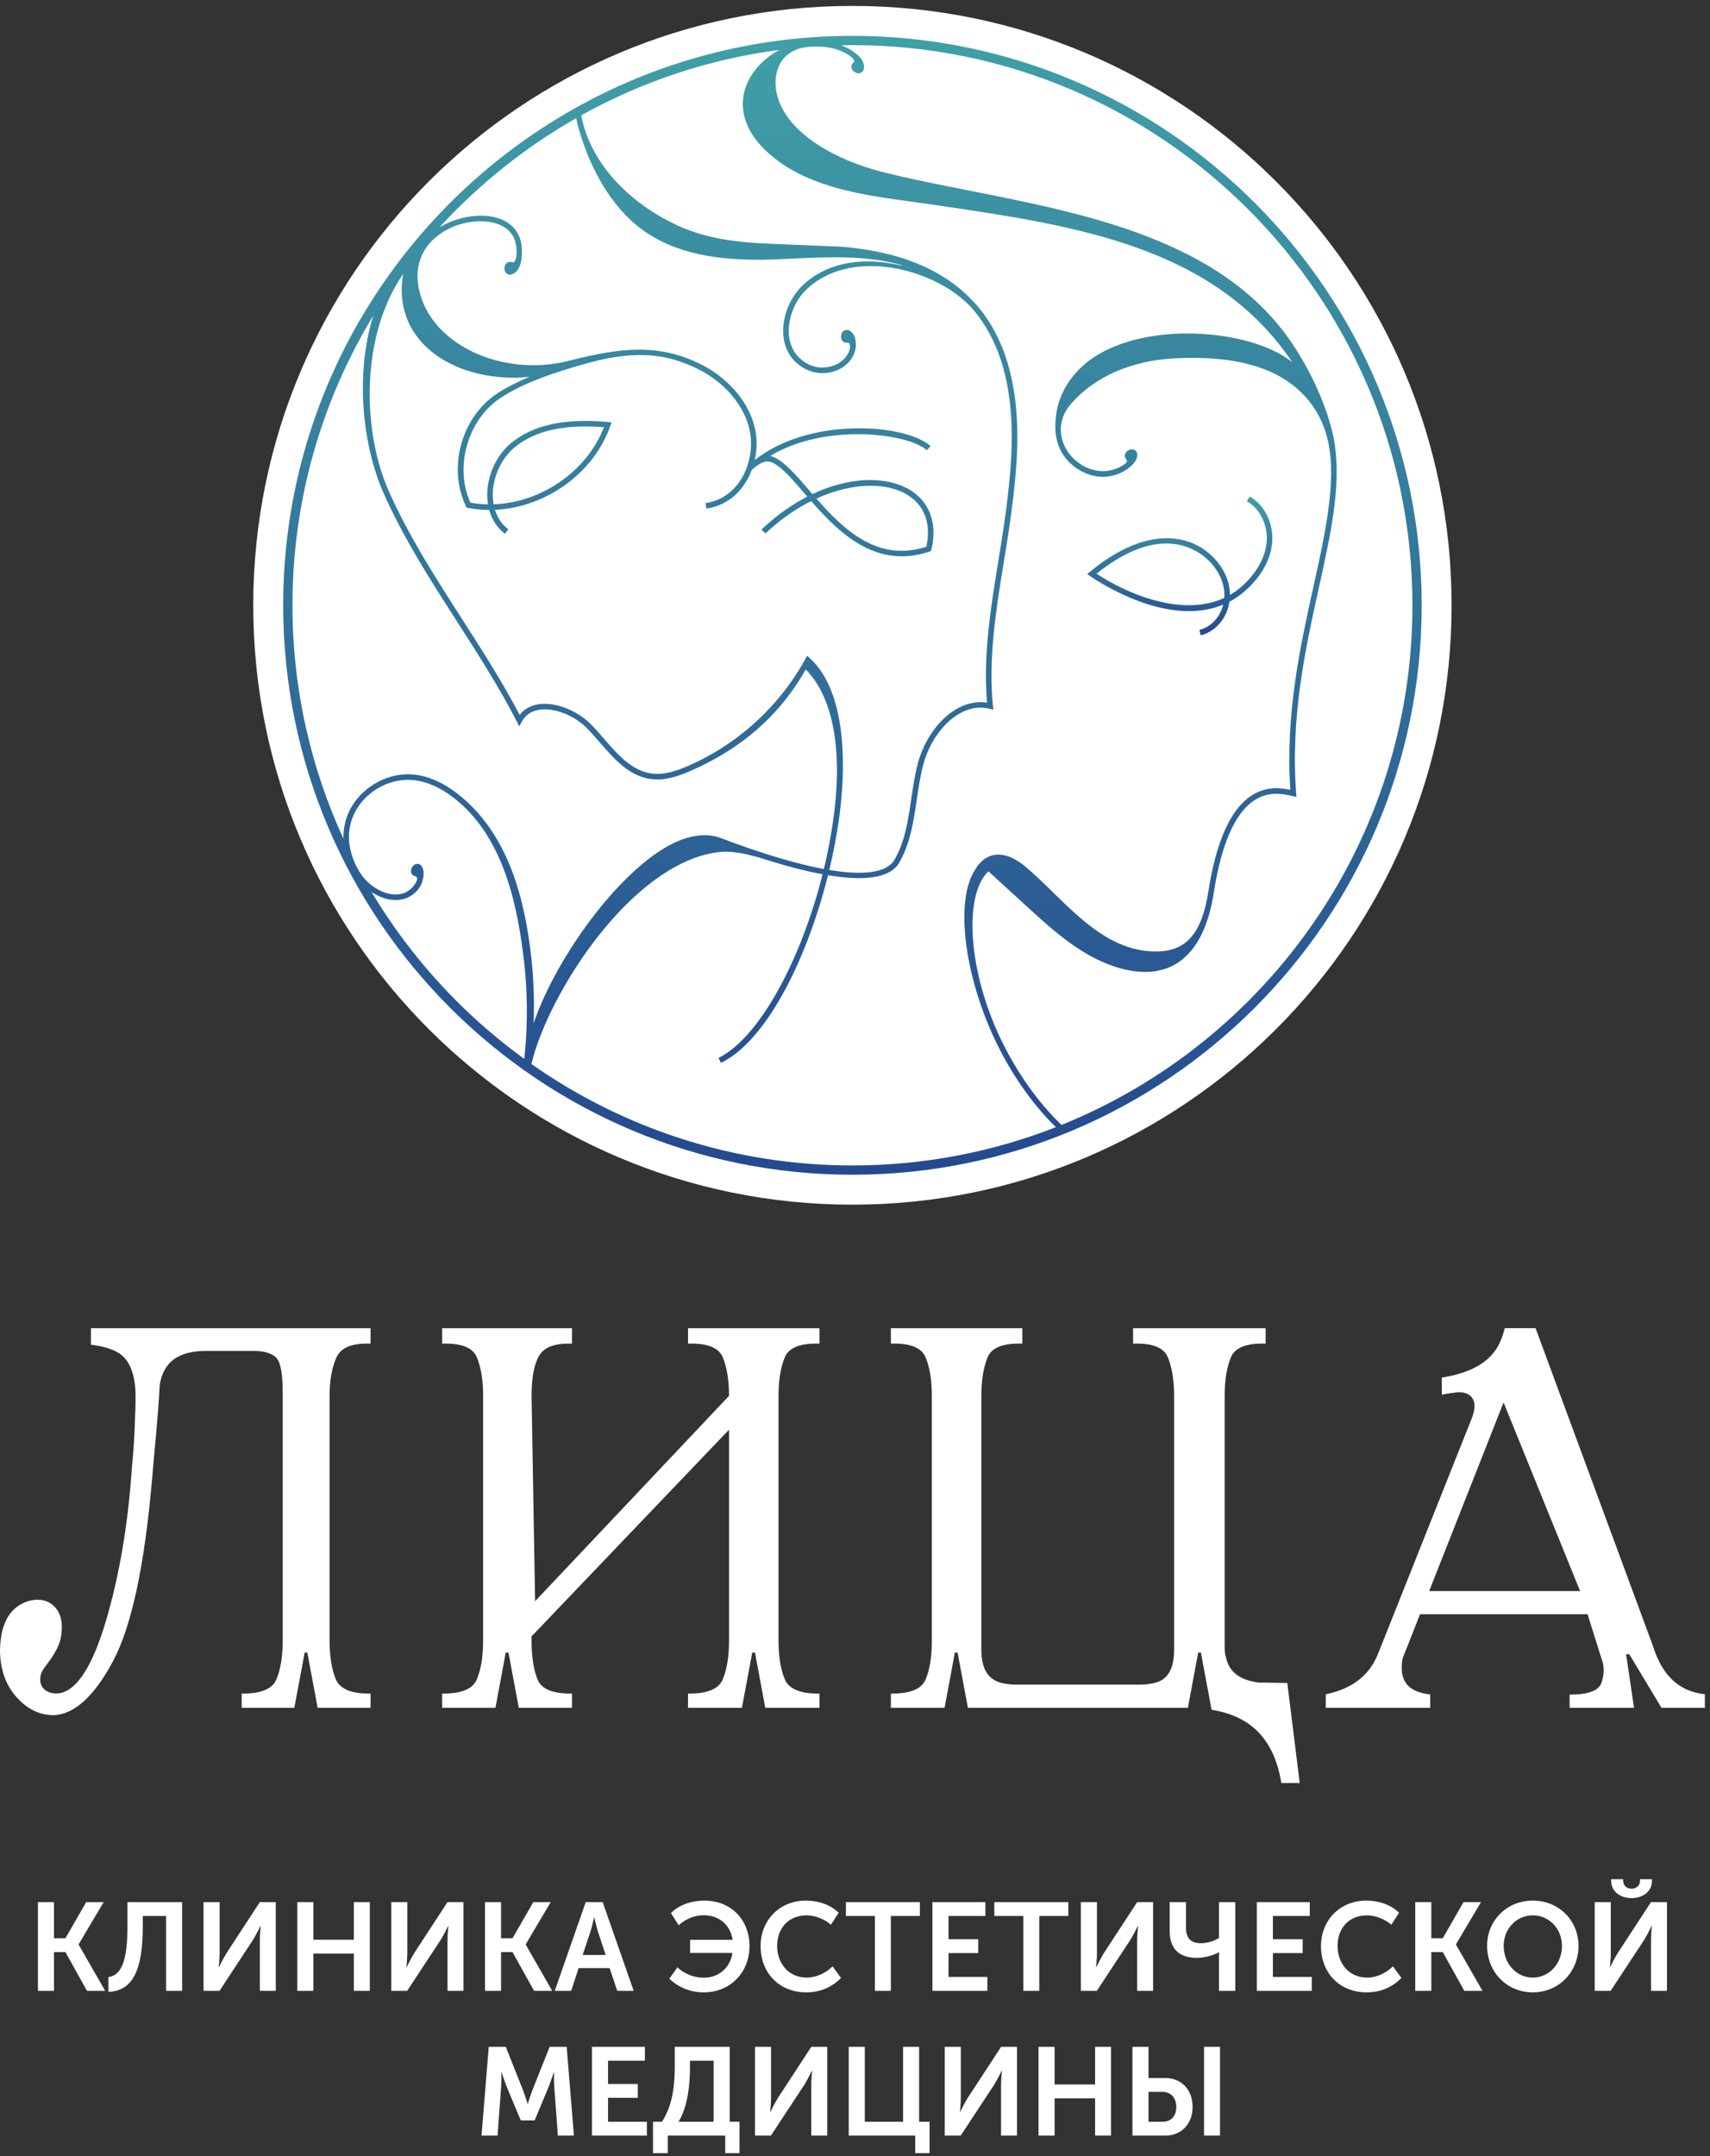 <?xml version="1.0" encoding="UTF-8"?> <svg xmlns="http://www.w3.org/2000/svg" width="238" height="300" viewBox="0 0 238 300" fill="none"><rect x="0" y="0" width="238" height="300" fill="#333333" stroke="none"/> <path fill-rule="evenodd" clip-rule="evenodd" d="M159.851 295.208V291.05H161.756C162.987 291.05 163.715 291.886 163.715 293.156C163.715 294.407 163.023 295.208 161.792 295.208H159.851ZM157.615 297.137H162.191C164.425 297.137 165.985 295.52 165.985 293.156C165.985 290.685 164.392 289.12 162.139 289.12H159.851V284.789H157.615V297.137ZM167.581 297.137H169.8V284.789H167.581V297.137ZM144.545 297.137H146.781V291.954H152.415V297.137H154.633V284.789H152.415V290.024H146.781V284.789H144.545V297.137ZM131.493 297.137H133.712L138.392 290.024C138.843 289.293 139.416 288.111 139.416 288.111H139.449C139.449 288.111 139.328 289.293 139.328 290.024V297.137H141.547V284.789H139.328L134.684 291.902C134.232 292.633 133.643 293.833 133.643 293.833H133.608C133.608 293.833 133.729 292.65 133.729 291.92V284.789H131.493V297.137ZM118.131 297.137H127.385V299.573H129.379V295.208H127.923V284.789H125.688V295.208H120.365V284.789H118.131V297.137ZM105.079 297.137H107.297L111.977 290.024C112.428 289.293 113 288.111 113 288.111H113.035C113.035 288.111 112.913 289.293 112.913 290.024V297.137H115.132V284.789H112.913L108.268 291.902C107.817 292.633 107.228 293.833 107.228 293.833H107.193C107.193 293.833 107.315 292.65 107.315 291.92V284.789H105.079V297.137ZM90.884 295.208V299.573H92.945V297.137H100.936V299.573H102.929V295.208H101.56V284.789H93.917V287.485C93.917 289.99 93.656 292.893 92.132 295.208H90.884ZM94.437 295.208C95.72 293.12 96.031 290.059 96.031 287.641V286.72H99.324V295.208H94.437ZM82.391 297.137H90.033V295.208H84.627V291.886H88.769V289.954H84.627V286.72H89.757V284.789H82.391V297.137ZM67.016 297.137H69.252L69.755 290.233C69.825 289.416 69.773 288.302 69.773 288.302H69.807C69.807 288.302 70.205 289.52 70.484 290.233L72.476 295.016H74.417L76.411 290.233C76.688 289.52 77.087 288.32 77.087 288.32H77.121C77.121 288.32 77.069 289.416 77.139 290.233L77.641 297.137H79.877L78.872 284.789H76.497L74.071 290.893C73.793 291.624 73.464 292.702 73.464 292.702H73.431C73.431 292.702 73.1 291.624 72.823 290.893L70.396 284.789H68.023L67.016 297.137ZM221.953 276.997H224.172L228.852 269.884C229.303 269.153 229.873 267.971 229.873 267.971H229.909C229.909 267.971 229.788 269.153 229.788 269.884V276.997H232.007V264.649H229.788L225.141 271.762C224.692 272.493 224.101 273.693 224.101 273.693H224.068C224.068 273.693 224.189 272.509 224.189 271.778V264.649H221.953V276.997ZM227.084 264.092C228.591 264.092 229.925 263.221 229.925 261.692V261.465H228.261V261.673C228.261 262.44 227.655 262.787 227.084 262.787C226.512 262.787 225.921 262.44 225.921 261.692V261.465H224.241V261.692C224.241 263.221 225.576 264.092 227.084 264.092ZM209.283 270.736C209.283 268.335 211.085 266.492 213.339 266.492C215.591 266.492 217.395 268.335 217.395 270.736C217.395 273.24 215.591 275.154 213.339 275.154C211.085 275.154 209.283 273.24 209.283 270.736ZM206.977 270.736C206.977 274.371 209.716 277.207 213.339 277.207C216.961 277.207 219.699 274.371 219.699 270.736C219.699 267.205 216.961 264.44 213.339 264.44C209.716 264.44 206.977 267.205 206.977 270.736ZM196.976 276.997H199.212V271.605H200.807L203.805 276.997H206.336L202.644 270.561V270.526L206.128 264.649H203.701L200.807 269.674H199.212V264.649H196.976V276.997ZM183.856 270.772C183.856 274.405 186.352 277.207 190.216 277.207C192.417 277.207 193.995 276.284 195.052 275.207L193.873 273.588C192.937 274.509 191.621 275.154 190.304 275.154C187.635 275.154 186.161 273.049 186.161 270.736C186.161 268.457 187.583 266.492 190.287 266.492C191.481 266.492 192.783 267.049 193.648 267.796L194.724 266.126C193.528 264.961 191.795 264.44 190.183 264.44C186.472 264.44 183.856 267.188 183.856 270.772ZM174.929 276.997H182.573V275.066H177.165V271.745H181.308V269.814H177.165V266.578H182.296V264.649H174.929V276.997ZM166.559 272.405C167.84 272.405 169.053 271.954 169.66 271.64H169.695C169.695 271.64 169.66 271.971 169.66 272.214V276.997H171.931V264.649H169.66V269.64C169.175 269.954 168.204 270.371 167.131 270.371C165.675 270.371 165.067 269.605 165.067 268.196V264.649H162.797V268.701C162.797 271.013 163.992 272.405 166.559 272.405ZM150.439 276.997H152.657L157.337 269.884C157.788 269.153 158.36 267.971 158.36 267.971H158.395C158.395 267.971 158.273 269.153 158.273 269.884V276.997H160.491V264.649H158.273L153.628 271.762C153.177 272.493 152.587 273.693 152.587 273.693H152.553C152.553 273.693 152.675 272.509 152.675 271.778V264.649H150.439V276.997ZM142.431 276.997H144.649V266.578H148.688V264.649H138.392V266.578H142.431V276.997ZM129.779 276.997H137.421V275.066H132.015V271.745H136.156V269.814H132.015V266.578H137.144V264.649H129.779V276.997ZM121.771 276.997H123.989V266.578H128.028V264.649H117.732V266.578H121.771V276.997ZM105.86 270.772C105.86 274.405 108.355 277.207 112.22 277.207C114.421 277.207 115.999 276.284 117.056 275.207L115.877 273.588C114.941 274.509 113.624 275.154 112.307 275.154C109.639 275.154 108.164 273.049 108.164 270.736C108.164 268.457 109.585 266.492 112.289 266.492C113.485 266.492 114.785 267.049 115.652 267.796L116.727 266.126C115.531 264.961 113.797 264.44 112.185 264.44C108.476 264.44 105.86 267.188 105.86 270.772ZM93.155 275.311C94.281 276.388 95.911 277.207 97.939 277.207C101.665 277.207 104.316 274.423 104.316 270.753C104.316 267.24 101.873 264.44 98.025 264.44C96.292 264.44 94.524 265.013 93.38 266.178L94.455 267.866C95.495 266.961 96.672 266.474 97.956 266.474C100.157 266.474 101.699 267.936 101.96 269.901H96.049V271.726H101.943C101.647 273.659 100.173 275.171 97.939 275.171C96.517 275.171 95.148 274.561 94.281 273.726L93.155 275.311ZM81.091 272.005L82.2 268.701C82.408 268.005 82.685 266.787 82.685 266.787H82.72C82.72 266.787 82.997 268.005 83.205 268.701L84.297 272.005H81.091ZM77.208 276.997H79.496L80.536 273.831H84.852L85.909 276.997H88.197L83.881 264.649H81.524L77.208 276.997ZM67.503 276.997H69.737V271.605H71.333L74.332 276.997H76.861L73.169 270.561V270.526L76.653 264.649H74.227L71.333 269.674H69.737V264.649H67.503V276.997ZM54.451 276.997H56.669L61.349 269.884C61.8 269.153 62.372 267.971 62.372 267.971H62.407C62.407 267.971 62.285 269.153 62.285 269.884V276.997H64.503V264.649H62.285L57.639 271.762C57.189 272.493 56.6 273.693 56.6 273.693H56.565C56.565 273.693 56.687 272.509 56.687 271.778V264.649H54.451V276.997ZM41.381 276.997H43.618V271.814H49.251V276.997H51.469V264.649H49.251V269.884H43.618V264.649H41.381V276.997ZM28.33 276.997H30.549L35.229 269.884C35.679 269.153 36.251 267.971 36.251 267.971H36.286C36.286 267.971 36.164 269.153 36.164 269.884V276.997H38.383V264.649H36.164L31.519 271.762C31.068 272.493 30.479 273.693 30.479 273.693H30.445C30.445 273.693 30.566 272.509 30.566 271.778V264.649H28.33V276.997ZM15.088 275.084V277.136C18.503 277.014 19.872 274.041 19.872 268.057V266.578H23.113V276.997H25.349V264.649H17.739V268.023C17.739 272.805 16.908 274.84 15.088 275.084ZM5.278 276.997H7.514V271.605H9.109L12.107 276.997H14.637L10.945 270.561V270.526L14.43 264.649H12.003L9.109 269.674H7.514V264.649H5.278V276.997Z" fill="white"></path> <path fill-rule="evenodd" clip-rule="evenodd" d="M12.654 187.092L13.068 187.153C15.003 187.432 16.386 187.974 17.183 188.773C17.981 189.571 18.502 190.759 18.732 192.317C18.823 192.831 18.87 193.552 18.87 194.461C18.87 195.407 18.845 196.287 18.796 197.12C18.748 199.349 18.601 201.723 18.36 204.196C17.826 212.078 16.602 219.28 14.723 225.596C12.886 231.762 10.745 235.116 8.365 235.568C7.496 235.731 6.607 235.499 6.095 234.973C5.749 234.619 5.583 234.159 5.597 233.608C5.615 232.889 5.914 232.366 6.349 231.802C7.635 230.159 8.336 228.817 8.495 227.699C8.665 226.516 8.732 225.147 7.942 223.977C7.335 223.073 6.367 222.576 5.223 222.576C3.963 222.576 2.628 223.168 1.739 224.119C0.639 225.3 0.053 227.119 0 229.529C0 232.171 0.754 234.374 2.243 236.068C3.748 237.78 5.497 238.644 7.449 238.644C10.354 238.541 13.146 235.995 15.756 231.073C18.31 226.259 20.127 217.805 21.151 205.949C21.51 201.623 21.989 197.32 22.211 192.989C22.233 192.549 22.336 192.052 22.516 191.509C23.326 189.123 25.332 187.964 28.64 187.964H35.368C36.707 187.964 37.721 188.257 38.38 188.832C38.821 189.216 39.347 190.354 39.347 193.625V228.292C39.347 230.464 39.052 232.273 38.469 233.661C37.943 234.923 36.48 235.586 34.114 235.631L33.641 235.641V237.62H40.963L42.401 229.935H42.776L44.212 237.62H51.575V235.641L51.104 235.631C48.739 235.586 47.275 234.923 46.745 233.661C46.165 232.273 45.872 230.461 45.872 228.292V194.211C45.872 192.092 46.19 190.297 46.818 188.885C47.398 187.573 48.796 186.94 51.094 186.94H51.575V184.802H12.654V187.092Z" fill="white"></path> <path fill-rule="evenodd" clip-rule="evenodd" d="M95.763 186.94H96.245C98.604 186.94 100.068 187.577 100.591 188.835C101.173 190.231 101.467 192.037 101.467 194.211L74.476 222.783L73.984 194.211C73.984 191.676 74.343 189.79 75.051 188.602C75.711 187.499 77.083 186.94 79.132 186.94H79.615V184.802H61.54V186.94H62.021C64.377 186.94 65.84 187.577 66.364 188.84C66.945 190.228 67.241 192.037 67.241 194.211V228.293C67.241 230.462 66.945 232.268 66.363 233.66C65.837 234.923 64.375 235.586 62.012 235.632L61.54 235.641V237.621H68.956L70.389 229.933H70.768L72.205 237.621H79.615V235.641L79.144 235.632C76.779 235.586 75.327 234.94 74.829 233.704C74.269 232.332 73.984 230.512 73.984 228.293V227.678L101.467 198.92V228.293C101.467 230.462 101.173 232.268 100.593 233.66C100.068 234.923 98.601 235.586 96.236 235.632L95.763 235.641V237.621H103.263L104.7 229.933H105.079L106.513 237.621H114.06V235.641L113.587 235.632C111.223 235.586 109.76 234.923 109.235 233.66C108.651 232.268 108.356 230.462 108.356 228.293V194.211C108.356 192.037 108.651 190.228 109.235 188.835C109.757 187.577 111.219 186.94 113.576 186.94H114.06V184.802H95.763V186.94Z" fill="white"></path> <path fill-rule="evenodd" clip-rule="evenodd" d="M175.149 234.101C172.528 233.74 171.056 232.621 170.639 230.607C170.512 230.274 170.449 229.768 170.449 229.096V194.211C170.449 192.029 170.743 190.225 171.328 188.835C171.847 187.576 173.311 186.94 175.671 186.94H176.153V184.802H157.705V186.94H158.189C160.58 186.94 162.001 187.561 162.536 188.84C163.116 190.233 163.415 192.04 163.415 194.211V229.529C163.415 232.268 162.488 233.788 160.564 234.181C159.968 234.32 159.317 234.389 158.629 234.389H141.296C140.749 234.389 140.145 234.32 139.497 234.178C137.541 233.745 136.588 232.225 136.588 229.529V194.211C136.588 192.037 136.88 190.228 137.465 188.835C137.985 187.576 139.449 186.94 141.804 186.94H142.288V184.802H123.991V186.94H124.475C126.833 186.94 128.293 187.576 128.817 188.84C129.401 190.228 129.695 192.037 129.695 194.211V228.293C129.695 230.507 129.401 232.328 128.817 233.696C128.297 234.937 126.831 235.586 124.468 235.631L123.991 235.641V237.621H131.465L132.899 229.935H133.281L134.712 237.621H165.331L166.763 229.935H167.143L168.628 237.892C174.045 238.745 177.224 241.937 178.268 247.684L178.34 248.076H180.896L179.169 234.165C179.169 234.165 176.063 234.101 175.149 234.101Z" fill="white"></path> <path fill-rule="evenodd" clip-rule="evenodd" d="M230.064 229.025L213.721 184.793H209.435L209.336 185.159C208.989 186.448 208.463 187.523 207.769 188.344C207.075 189.162 206.171 189.844 205.08 190.372C203.971 190.907 202.633 191.323 201.099 191.604L200.677 191.68V194.055C200.677 194.055 201.495 193.877 202.705 193.729C203.664 193.612 204.677 193.893 205.076 194.815C205.464 195.711 205.031 196.911 204.673 197.768L191.855 229.954C190.664 233.065 188.259 234.954 184.523 235.735V237.62H199.06V235.757C196.361 235.45 195.092 234.268 195.092 232.02C195.092 231.217 195.205 230.604 195.46 230.135L197.643 224.598H220.96L222.881 230.721C223.316 231.784 223.316 232.943 222.879 234.169C222.497 235.238 221.035 235.779 218.524 235.779H218.461V237.62H227.428L226.321 230.153H226.761L231.247 237.62H237.284V235.729C233.721 235.344 231.351 233.16 230.064 229.025ZM209.269 195.131L219.917 221.369H198.916L209.269 195.131Z" fill="white"></path> <path fill-rule="evenodd" clip-rule="evenodd" d="M35.248 84.219C35.248 130.276 72.584 167.612 118.639 167.612C164.699 167.612 202.035 130.276 202.035 84.219C202.035 38.157 164.699 0.823 118.639 0.823C72.584 0.823 35.248 38.157 35.248 84.219Z" fill="white"></path> <path fill-rule="evenodd" clip-rule="evenodd" d="M170.247 84.125C170.22 84.227 170.195 84.325 170.163 84.424C169.657 86.052 168.42 87.284 166.936 87.637L167.116 88.391C168.863 87.971 170.316 86.541 170.903 84.653C170.999 84.344 171.069 84.031 171.117 83.716C171.845 83.333 172.551 82.855 173.229 82.268C175.389 80.396 176.743 78.096 177.029 75.795C177.379 73.044 176.097 70.281 173.916 69.077L173.543 69.757C175.452 70.809 176.573 73.252 176.264 75.697C175.999 77.809 174.74 79.935 172.72 81.685C172.231 82.109 171.717 82.471 171.188 82.777C171.185 81.049 170.475 79.309 169.121 77.809C165.961 74.309 159.728 72.927 151.715 79.547L151.321 79.872L151.743 80.164C152.941 80.992 162.54 87.349 170.247 84.125ZM168.548 78.328C169.876 79.801 170.519 81.519 170.397 83.189C164.577 85.899 156.897 82.651 152.611 79.817C161.916 72.375 167.149 76.781 168.548 78.328Z" fill="url(#paint0_linear)"></path> <path fill-rule="evenodd" clip-rule="evenodd" d="M118.643 4.991C104.919 4.991 92.001 8.498 80.733 14.665C80.605 14.736 79.801 15.184 79.716 15.233C55.675 28.855 39.414 54.67 39.414 84.219C39.414 127.903 74.955 163.447 118.643 163.447C162.329 163.447 197.872 127.903 197.872 84.219C197.872 40.531 162.329 4.991 118.643 4.991ZM80.192 16.444C73.084 20.492 66.671 25.625 61.181 31.616C61.716 31.312 62.257 31.036 62.815 30.816C65.353 29.804 68.872 29.541 71.004 31.23C71.807 31.866 72.667 33.025 72.645 35.007C72.64 35.803 72.556 36.676 72.16 37.383C71.864 37.908 71.087 38.525 70.499 38.038C69.989 37.616 70.176 36.569 70.855 36.437C71.263 36.361 71.459 36.713 71.676 36.293C71.98 35.712 71.927 34.873 71.843 34.24C71.711 33.233 71.269 32.431 70.525 31.837C68.913 30.561 65.864 30.434 63.104 31.53C58.265 33.625 58.011 37.41 58.127 38.941C58.383 42.321 60.291 45.405 63.503 47.627C67.631 50.478 73.228 51.481 78.425 50.379C80.069 49.961 81.627 49.59 83.129 49.297L83.165 49.285C88.18 48.315 92.569 48.248 97.372 50.594C101.976 52.843 105.087 57.014 105.293 61.222C105.339 62.14 105.249 63.088 105.04 64.019C112.525 58.028 125.891 58.88 129.521 62.061L129.012 62.642C126.257 60.228 114.777 58.852 107.203 63.437C108.837 63.845 110.504 65.768 112.54 68.121C112.717 68.325 112.895 68.533 113.077 68.743C118.356 66.245 123.373 66.277 126.493 68.069C129.359 69.715 130.505 72.773 129.639 76.454L129.589 76.664L129.387 76.731C128.025 77.197 126.733 77.404 125.517 77.404C120.092 77.404 116.056 73.317 112.9 69.719C110.765 70.782 108.596 72.273 106.521 74.236L105.989 73.676C108.071 71.703 110.231 70.192 112.359 69.097C112.223 68.937 112.088 68.78 111.953 68.628C110.352 66.77 108.927 65.088 107.656 64.437C107.032 64.118 106.429 64.106 105.689 64.576C105.288 64.832 104.853 65.168 104.633 65.38C103.632 68.052 101.512 70.312 98.308 70.76L98.2 69.995C102.556 69.381 104.708 65.036 104.521 61.261C104.327 57.331 101.387 53.416 97.033 51.288C95.935 50.749 94.755 50.297 93.575 49.973C92.533 49.691 91.463 49.516 90.384 49.441C86.501 49.176 82.748 50.173 79.075 51.312C75.82 52.324 72.556 53.478 69.687 55.352C65.108 58.334 63.208 64.976 65.476 69.944C66.284 70.088 67.101 70.164 67.916 70.176C67.853 69.797 67.817 69.403 67.811 68.999C67.765 66.228 69.073 63.337 71.148 61.636C74.22 59.111 78.632 58.158 84.627 58.715L85.119 58.763L84.956 59.228C82.635 65.912 75.883 70.616 68.888 70.934C69.233 72.041 69.867 72.973 70.749 73.65L70.277 74.266C69.209 73.444 68.46 72.302 68.085 70.949C67.1 70.947 66.115 70.857 65.137 70.668L64.945 70.633L64.86 70.454C62.263 65.046 64.237 57.981 69.265 54.703C70.575 53.849 72.096 53.099 73.705 52.426C72.941 52.504 72.179 52.547 71.421 52.547C67.372 52.547 63.443 51.434 60.521 49.275C57.105 46.752 55.499 43.049 55.996 38.853C56.027 38.594 56.077 38.334 56.133 38.081C50.145 46.73 50.399 59.965 54.111 68.332C56.867 74.549 60.616 80.382 64.243 86.025C67.023 90.357 69.895 94.825 72.323 99.466C72.967 98.642 73.891 98.133 75.033 97.973C77.311 97.657 80.353 98.845 82.269 100.803C82.887 101.432 83.493 102.127 84.077 102.8C85.991 104.997 87.968 107.273 90.716 107.629C92.473 107.855 94.239 107.225 95.732 106.581C102.659 103.583 108.472 98.288 112.099 91.668L112.332 91.244L112.695 91.567C116.748 95.173 118.233 103.331 116.772 113.944C116.453 116.256 115.995 118.648 115.421 121.044C120.316 121.859 123.472 121.403 124.495 119.624C125.957 117.085 126.381 114.211 126.828 111.165C127.072 109.524 127.323 107.824 127.751 106.2C128.993 101.499 132.971 97.097 137.375 97.757C136.819 91.145 137.904 84.485 138.953 78.036C139.413 75.2 139.892 72.265 140.223 69.381C140.892 63.531 142.288 51.358 135.631 43.288C135.223 42.793 134.769 42.331 134.292 41.9C128.913 37.052 118.211 34.694 112.32 40.197C110.533 41.864 109.513 44.628 109.836 46.914C110.004 48.099 110.605 49.713 112.521 50.688C114.337 51.611 116.777 51.064 117.851 49.492C118.135 49.075 118.4 48.469 118.271 47.952C118.156 47.497 117.883 47.793 117.505 47.624C116.875 47.337 116.935 46.275 117.529 45.986C118.216 45.648 118.825 46.424 118.993 47.009C119.055 47.222 119.104 47.447 119.121 47.67C119.184 48.44 118.923 49.293 118.489 49.931C117.619 51.206 116.06 51.919 114.472 51.919C113.687 51.919 112.892 51.745 112.169 51.379C110.421 50.486 109.348 48.981 109.069 47.024C108.708 44.461 109.801 41.49 111.789 39.633C115.384 36.275 120.493 35.796 125.319 36.916C125.559 36.971 125.612 36.924 125.363 36.855C120.531 35.497 115.356 35.749 110.137 35.99C108.64 36.059 107.345 36.116 106.345 36.132C106.039 36.137 105.736 36.14 105.437 36.14C98.207 36.14 92.979 34.72 89.036 31.695C85.28 28.817 82.183 23.773 80.536 17.858C80.404 17.387 80.288 16.919 80.192 16.444ZM68.585 68.987C68.543 66.441 69.741 63.794 71.64 62.233C74.003 60.291 77.236 59.334 81.471 59.334C82.293 59.334 83.155 59.372 84.053 59.441C81.667 65.632 75.28 69.94 68.7 70.168C68.629 69.788 68.591 69.394 68.585 68.987ZM113.627 69.373C117.427 73.692 122.143 78.257 128.935 76.067C129.639 72.79 128.639 70.195 126.108 68.739C123.292 67.118 118.588 67.108 113.627 69.373ZM51.954 43.914C44.817 55.682 40.704 69.476 40.704 84.219C40.704 95.799 43.247 106.8 47.798 116.691C47.78 115.581 47.957 114.473 48.361 113.435C49.785 109.783 53.793 107.348 57.689 107.777C59.701 107.999 61.733 108.908 63.731 110.476C70.892 116.107 73.057 125.307 73.955 133.293C74.307 136.429 74.369 139.627 74.272 142.38C76.944 134.549 83.584 124.783 90.101 119.643C93.957 116.601 97.488 115.549 100.311 116.595L100.643 116.719C106.165 118.807 110.892 120.208 114.667 120.912C115.224 118.588 115.679 116.216 116.005 113.837C117.387 103.807 115.731 96.741 112.145 93.15C108.417 99.712 102.969 104.292 96.039 107.288C94.449 107.979 92.561 108.648 90.615 108.395C87.577 108.001 85.5 105.616 83.493 103.307C82.916 102.643 82.319 101.955 81.716 101.34C79.96 99.548 77.195 98.454 75.139 98.739C73.987 98.9 73.14 99.464 72.621 100.415L72.272 101.056L71.939 100.407C69.467 95.588 66.479 90.94 63.592 86.444C59.949 80.777 56.184 74.916 53.403 68.645C50.452 61.992 49.391 52.145 51.954 43.914ZM51.716 124.116C53.175 125.085 54.776 125.447 56.16 125.091C57.291 124.8 58.359 123.887 58.736 122.771C58.856 122.419 58.937 122.021 58.96 121.651C58.996 121.047 58.757 120.116 57.996 120.205C57.34 120.28 56.931 121.264 57.429 121.741C57.58 121.887 57.815 121.875 57.957 122.007C58.265 122.3 57.767 123.009 57.58 123.249C57.167 123.775 56.583 124.181 55.968 124.34C54.713 124.664 53.218 124.28 51.864 123.285C51.34 122.9 50.826 122.431 50.432 121.892C49.377 120.464 48.645 118.523 48.575 116.748C48.553 116.225 48.593 115.695 48.679 115.183C48.763 114.68 48.897 114.188 49.083 113.716C50.383 110.38 54.044 108.152 57.605 108.549C59.471 108.752 61.372 109.607 63.253 111.085C70.189 116.539 72.089 126.231 72.971 134.069C73.564 139.351 73.312 144.379 72.967 147.331C64.411 141.121 57.163 133.219 51.716 124.116ZM73.968 148.047C86.627 156.933 102.036 162.157 118.643 162.157C128.627 162.157 138.176 160.269 146.957 156.831C142.241 152.228 139.371 146.671 138.164 143.992C134.007 134.745 133.064 125.116 135.679 121.064C136.376 119.857 137.279 119.148 138.361 118.955C139.635 118.731 141.087 119.248 142.564 120.457C143.883 121.539 145.171 122.8 146.532 124.131C150.611 128.116 154.828 132.236 160.559 132.375C163.259 132.435 166.181 131.773 167.624 126.665C167.665 126.516 167.705 126.361 167.744 126.205C167.793 125.999 167.845 125.799 167.895 125.581C167.996 125.096 168.092 124.599 168.173 124.079C169.247 117.168 171.228 112.691 174.067 110.767C176.179 109.332 178.275 109.616 179.587 109.895C178.897 99.297 180.968 89.921 182.804 81.637C183.865 76.835 184.848 72.38 185.163 68.261C185.471 64.2 185.201 60.208 182.883 56.742C179.449 51.616 173.044 49.357 163.441 49.864C157.431 50.178 152.325 52.426 149.064 56.191C146.805 58.793 147.523 61.797 149.233 63.618C150.908 65.404 153.873 66.424 156.523 64.579C156.684 64.466 156.925 64.249 156.829 64.031C156.753 63.858 156.604 63.752 156.564 63.556C156.423 62.88 157.32 62.304 157.903 62.613C158.58 62.973 158.249 63.876 157.877 64.355C157.499 64.832 157.041 65.2 156.52 65.513C155.616 66.046 154.572 66.343 153.52 66.343C151.624 66.343 149.859 65.416 148.668 64.148C146.884 62.249 146.659 59.877 147.04 57.403C147.553 54.101 149.744 51.273 152.528 49.525C159.361 45.239 170.876 45.709 177.345 48.834C178.263 49.277 179.093 49.797 179.853 50.386C169.007 34.248 149.567 31.378 130.727 28.608L129.495 28.427C128.595 28.293 127.672 28.168 126.739 28.043C120.353 27.171 113.115 26.188 107.832 22.04C103.639 18.741 103.144 15.52 103.468 13.395C103.864 10.796 105.788 8.372 108.501 6.937C98.599 8.231 89.277 11.389 80.899 16.045C82.001 21.981 86.585 27.479 93.387 30.933C97.757 33.153 102.255 33.739 107.661 33.934L117.049 34.325C119.392 34.507 121.568 34.857 123.584 35.355C123.624 35.361 123.665 35.367 123.704 35.376C128.333 36.549 132.087 38.561 134.925 41.389C135.38 41.837 135.824 42.306 136.228 42.797C143.093 51.12 141.673 63.514 140.992 69.471C140.66 72.372 140.18 75.314 139.717 78.157C138.647 84.725 137.541 91.519 138.192 98.2L138.245 98.743L137.716 98.611C133.559 97.6 129.699 101.864 128.499 106.397C128.081 107.981 127.832 109.659 127.595 111.28C127.156 114.263 126.7 117.345 125.165 120.013C123.813 122.357 119.867 122.545 115.244 121.773C112.365 133.297 106.763 144.761 100.345 147.887L100.005 147.193C105.576 144.476 111.439 133.792 114.484 121.643C112.205 121.22 109.792 120.585 107.46 119.877C106.261 119.509 102.624 118.212 100.036 118.559C97.768 118.815 95.403 119.695 92.963 121.197C83.476 127.047 75.705 140.509 73.968 148.047ZM147.744 156.517C142.972 151.963 140.073 146.348 138.869 143.673C134.543 134.049 134.32 124.245 137.575 121.233L143.165 126.347C146.596 129.479 150.861 133.38 156.036 134.755C159.179 135.591 161.832 135.32 163.931 133.947C166.231 132.447 167.813 129.676 168.661 125.705C168.665 125.673 168.673 125.652 168.676 125.619C168.772 125.161 168.861 124.688 168.937 124.195C169.975 117.507 171.848 113.205 174.499 111.405C176.58 109.997 178.619 110.467 179.837 110.745L180.437 110.88L180.397 110.359C179.608 99.659 181.708 90.173 183.556 81.804C185.353 73.683 186.925 66.541 185.463 60.228C184.417 55.879 182.253 51.317 179.736 47.629C170.069 33.471 151.501 29.802 134.865 26.512C130.568 25.664 126.511 24.861 122.756 23.909C116.599 22.343 109.525 18.7 108.14 13.168C107.789 11.76 107.82 9.737 108.96 8.277C109.851 7.137 111.22 6.619 112.625 6.509C114.549 6.361 116.367 6.591 118.039 7.611C118.324 7.785 118.613 7.987 118.804 8.269C119.064 8.664 118.66 8.665 118.531 9.059C118.317 9.716 119.14 10.386 119.753 10.148C120.467 9.867 120.304 8.892 119.985 8.375C119.637 7.804 119.079 7.372 118.52 7.009C118.061 6.723 117.573 6.497 117.073 6.299C117.596 6.288 118.119 6.277 118.643 6.277C161.619 6.277 196.583 41.242 196.583 84.219C196.583 116.912 176.345 144.963 147.744 156.517Z" fill="url(#paint1_linear)"></path> <defs> <linearGradient id="paint0_linear" x1="164.204" y1="88.391" x2="164.204" y2="69.077" gradientUnits="userSpaceOnUse"> <stop stop-color="#25498E"></stop> <stop offset="1" stop-color="#409FA7"></stop> </linearGradient> <linearGradient id="paint1_linear" x1="118.643" y1="163.447" x2="118.643" y2="4.991" gradientUnits="userSpaceOnUse"> <stop stop-color="#25498E"></stop> <stop offset="1" stop-color="#409FA7"></stop> </linearGradient> </defs> </svg> 